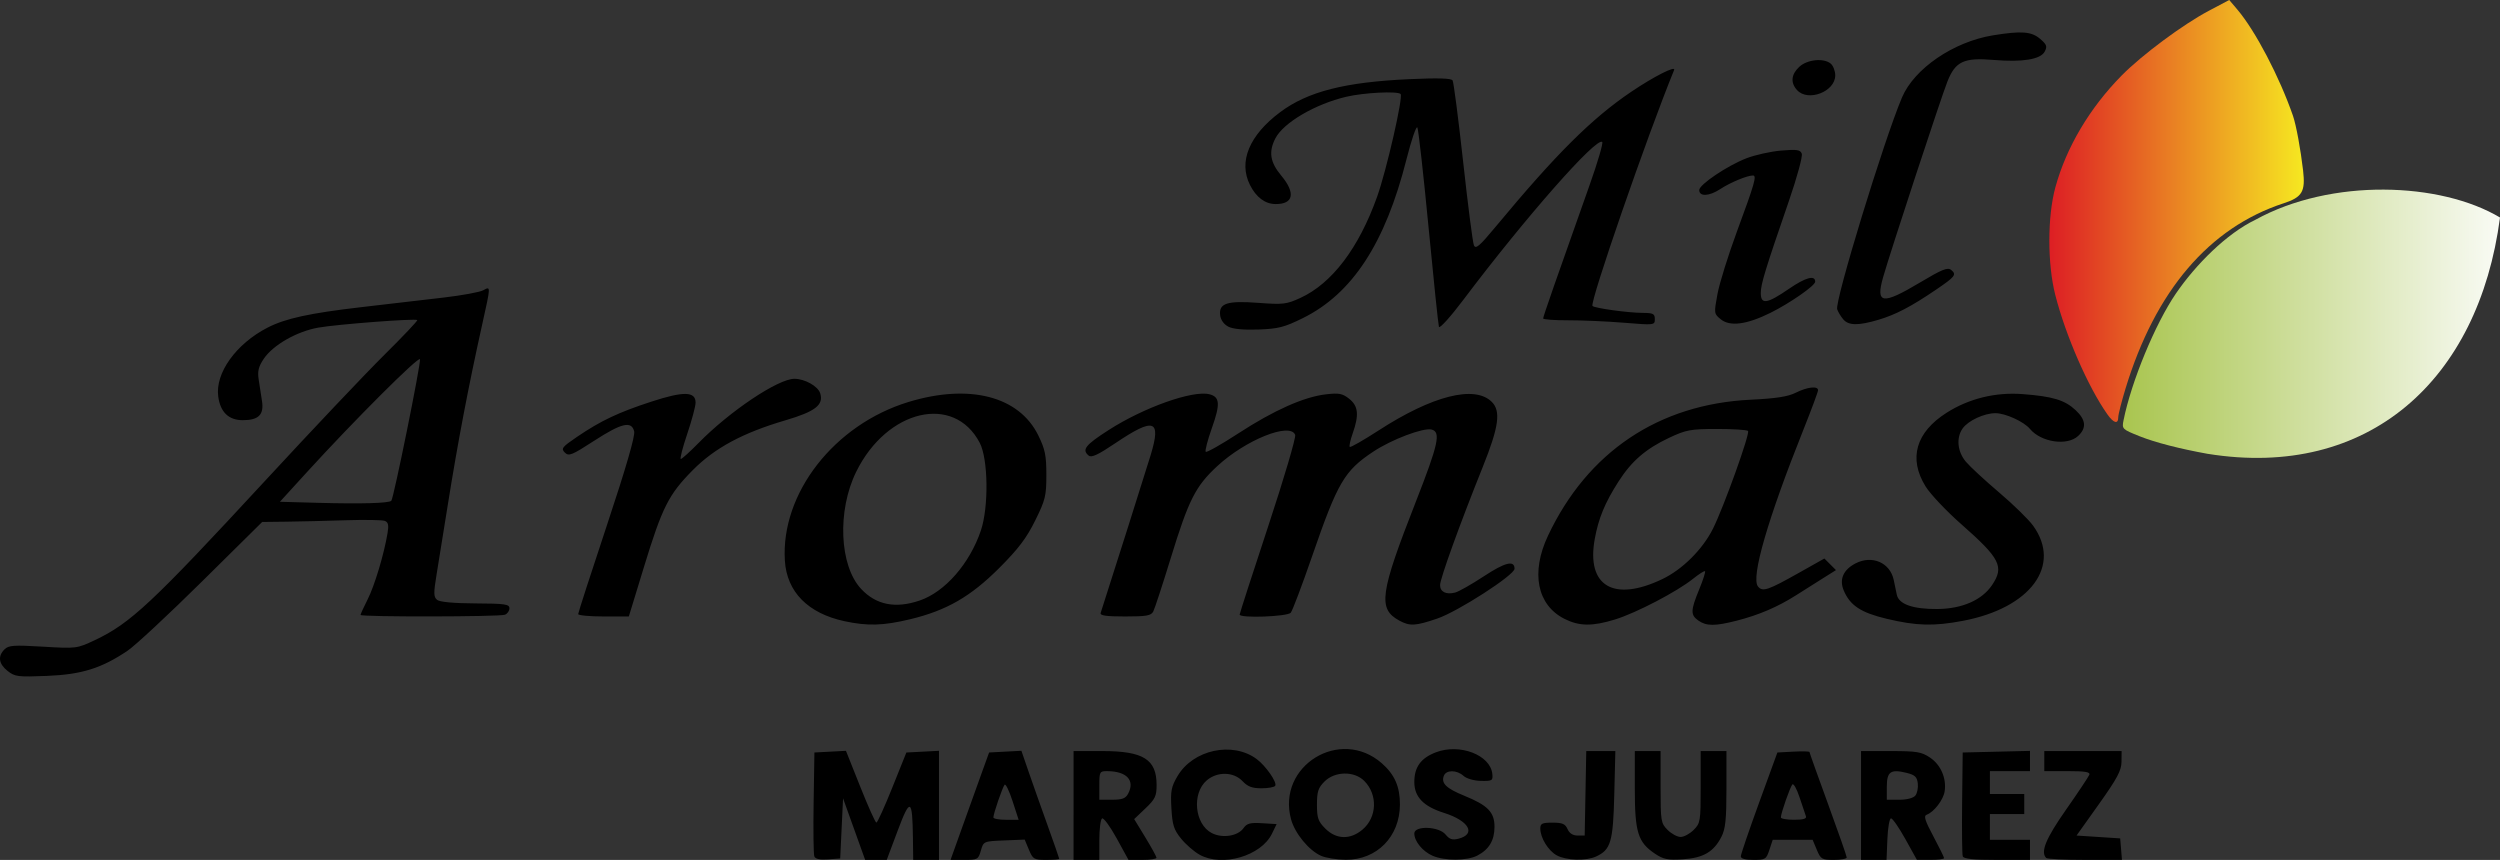 <?xml version="1.0" encoding="UTF-8" standalone="no"?>
<!-- Created with Inkscape (http://www.inkscape.org/) -->

<svg
   width="230.997mm"
   height="79.456mm"
   viewBox="0 0 230.997 79.456"
   version="1.1"
   id="svg5"
   xml:space="preserve"
   xmlns:xlink="http://www.w3.org/1999/xlink"
   xmlns="http://www.w3.org/2000/svg"
   xmlns:svg="http://www.w3.org/2000/svg"><rect x="0" y="0" width="230.997" height="79.456" fill="#333333" stroke="none"/><defs
     id="defs2"><linearGradient
       xlink:href="#linearGradient3000"
       id="linearGradient3002"
       x1="392.775"
       y1="149.904"
       x2="427.622"
       y2="149.904"
       gradientUnits="userSpaceOnUse"
       gradientTransform="translate(-182.849,-82.731)" /><linearGradient
       id="linearGradient3000"><stop
         style="stop-color:#a9c54f;stop-opacity:1;"
         offset="0"
         id="stop2996" /><stop
         style="stop-color:#f9fbf5;stop-opacity:1;"
         offset="1"
         id="stop2998" /></linearGradient><linearGradient
       xlink:href="#linearGradient991"
       id="linearGradient993"
       x1="385.983"
       y1="139.481"
       x2="409.494"
       y2="139.481"
       gradientUnits="userSpaceOnUse"
       gradientTransform="translate(-182.849,-82.731)" /><linearGradient
       id="linearGradient991"><stop
         style="stop-color:#dd1e24;stop-opacity:1;"
         offset="0"
         id="stop987" /><stop
         style="stop-color:#f6e821;stop-opacity:1;"
         offset="1"
         id="stop989" /></linearGradient></defs><g
     id="layer1"
     transform="translate(-13.776,-37.255)"><path
       style="fill:#000000;stroke-width:0.265"
       d="m 89.018,116.381 c -0.075,-0.195 -0.104,-2.435 -0.064,-4.976 l 0.073,-4.621 1.457,-0.077 1.457,-0.077 1.321,3.316 c 0.727,1.824 1.397,3.317 1.491,3.319 0.093,0.002 0.755,-1.456 1.47,-3.238 l 1.3,-3.241 1.507,-0.079 1.507,-0.079 v 5.04 5.04 h -1.191 -1.191 l -0.026,-2.051 c -0.047,-3.632 -0.254,-3.728 -1.406,-0.655 l -1.015,2.706 h -0.996 -0.996 l -1.021,-2.844 -1.021,-2.844 -0.132,2.778 -0.132,2.778 -1.127,0.082 c -0.76,0.055 -1.171,-0.034 -1.263,-0.274 z m 13.748,-2.916 c 0.638,-1.783 1.439,-4.015 1.781,-4.961 l 0.621,-1.72 1.492,-0.079 1.492,-0.079 0.664,1.931 c 0.365,1.062 1.152,3.286 1.748,4.942 0.596,1.656 1.084,3.055 1.084,3.109 0,0.054 -0.542,0.098 -1.204,0.098 -1.129,0 -1.229,-0.059 -1.596,-0.937 l -0.392,-0.937 -1.901,0.078 c -1.894,0.077 -1.902,0.081 -2.147,0.937 -0.234,0.818 -0.309,0.86 -1.524,0.86 h -1.279 z m 4.572,-2.182 c -0.307,-0.945 -0.638,-1.63 -0.735,-1.521 -0.194,0.218 -1.04,2.677 -1.04,3.023 0,0.12 0.525,0.217 1.167,0.217 h 1.167 z m 5.634,0.396 v -5.027 h 2.659 c 3.796,0 5.014,0.763 5.014,3.143 0,1.02 -0.135,1.301 -1.036,2.158 l -1.036,0.985 1.027,1.686 c 0.565,0.927 1.031,1.775 1.036,1.884 0.005,0.109 -0.575,0.198 -1.29,0.198 h -1.299 l -1.094,-1.993 c -0.602,-1.096 -1.208,-1.923 -1.347,-1.836 -0.139,0.086 -0.253,0.983 -0.253,1.993 v 1.836 h -1.191 -1.191 z m 5.04,-1.083 c 0.66,-1.233 -0.124,-2.079 -1.931,-2.088 -0.697,-0.003 -0.728,0.052 -0.728,1.319 v 1.323 h 1.181 c 0.928,0 1.245,-0.119 1.478,-0.554 z m 6.608,5.635 c -0.506,-0.279 -1.276,-0.947 -1.712,-1.486 -0.673,-0.831 -0.808,-1.256 -0.896,-2.809 -0.09,-1.587 -0.015,-1.981 0.562,-2.964 1.434,-2.447 5.08,-3.237 7.311,-1.585 0.846,0.626 1.913,2.161 1.72,2.473 -0.079,0.128 -0.651,0.232 -1.272,0.232 -0.862,0 -1.276,-0.156 -1.75,-0.661 -0.821,-0.873 -2.335,-0.904 -3.309,-0.066 -1.393,1.198 -1.12,4.043 0.468,4.864 0.982,0.508 2.415,0.284 2.935,-0.458 0.307,-0.438 0.614,-0.519 1.715,-0.452 l 1.342,0.081 -0.431,0.887 c -1.001,2.059 -4.584,3.102 -6.682,1.946 z m 11.233,0.106 c -1.131,-0.493 -2.434,-2.076 -2.787,-3.387 -1.328,-4.931 4.543,-8.546 8.391,-5.167 1.185,1.04 1.679,2.169 1.671,3.821 -0.014,2.957 -2.132,5.112 -5.007,5.091 -0.808,-0.006 -1.829,-0.167 -2.268,-0.358 z m 3.812,-2.425 c 1.353,-1.139 1.429,-3.239 0.163,-4.505 -0.925,-0.925 -2.714,-0.897 -3.669,0.059 -0.583,0.583 -0.698,0.934 -0.698,2.137 0,1.238 0.108,1.548 0.773,2.213 1.01,1.01 2.301,1.047 3.431,0.096 z m 6.479,2.414 c -0.917,-0.399 -1.688,-1.34 -1.688,-2.06 0,-0.741 2.272,-0.664 2.89,0.099 0.355,0.439 0.625,0.528 1.178,0.389 1.681,-0.422 0.998,-1.657 -1.321,-2.388 -1.902,-0.6 -2.746,-1.476 -2.746,-2.851 0,-1.385 0.604,-2.217 1.995,-2.748 2.201,-0.841 5.037,0.248 5.214,2.002 0.062,0.615 -0.012,0.66 -1.055,0.639 -0.647,-0.013 -1.328,-0.209 -1.608,-0.463 -0.622,-0.563 -1.604,-0.567 -1.818,-0.008 -0.266,0.694 0.215,1.162 1.892,1.845 2.171,0.883 2.789,1.519 2.789,2.869 0,1.254 -0.505,2.099 -1.59,2.66 -0.944,0.488 -3.026,0.496 -4.13,0.015 z m 11.479,-0.034 c -0.79,-0.429 -1.525,-1.625 -1.525,-2.483 0,-0.462 0.167,-0.542 1.128,-0.542 0.916,0 1.177,0.112 1.389,0.595 0.171,0.389 0.49,0.595 0.923,0.595 h 0.661 l 0.073,-3.903 0.073,-3.903 h 1.344 1.344 l -0.1,4.035 c -0.109,4.374 -0.321,5.089 -1.692,5.714 -0.921,0.42 -2.745,0.365 -3.619,-0.109 z m 9.059,-0.163 c -1.566,-1.055 -1.851,-1.974 -1.852,-5.971 l -4.1e-4,-3.506 h 1.191 1.191 v 3.319 c 0,3.171 0.029,3.348 0.649,3.969 0.357,0.357 0.898,0.649 1.203,0.649 0.304,0 0.845,-0.292 1.203,-0.649 0.621,-0.62 0.649,-0.797 0.649,-3.969 v -3.319 h 1.191 1.191 l -5.3e-4,3.506 c -2.6e-4,2.815 -0.092,3.685 -0.463,4.413 -0.715,1.402 -1.679,1.963 -3.574,2.08 -1.398,0.086 -1.793,0.006 -2.577,-0.522 z m 7.943,0.247 c 0.003,-0.182 0.764,-2.414 1.692,-4.961 l 1.687,-4.63 1.483,-0.079 c 0.816,-0.044 1.483,-0.028 1.483,0.035 0,0.063 0.774,2.23 1.72,4.817 0.946,2.587 1.72,4.804 1.72,4.926 0,0.123 -0.534,0.223 -1.187,0.223 -1.107,0 -1.213,-0.063 -1.574,-0.926 l -0.387,-0.926 h -1.845 -1.845 l -0.306,0.926 c -0.288,0.873 -0.373,0.926 -1.476,0.926 -0.763,0 -1.168,-0.115 -1.165,-0.331 z m 6.015,-3.704 c -0.067,-0.182 -0.331,-0.967 -0.587,-1.744 -0.256,-0.777 -0.555,-1.313 -0.665,-1.191 -0.211,0.235 -1.064,2.677 -1.064,3.047 0,0.12 0.549,0.217 1.219,0.217 0.864,0 1.183,-0.096 1.097,-0.331 z m 5.093,-0.992 v -5.027 h 2.739 c 2.414,0 2.846,0.072 3.638,0.604 0.989,0.665 1.528,1.903 1.351,3.107 -0.116,0.79 -0.985,1.925 -1.661,2.17 -0.297,0.108 -0.165,0.536 0.614,1.994 0.546,1.021 0.992,1.929 0.992,2.018 0,0.088 -0.566,0.158 -1.257,0.156 l -1.257,-0.005 -1.063,-1.913 c -0.585,-1.052 -1.18,-1.913 -1.323,-1.913 -0.143,0 -0.295,0.863 -0.338,1.918 l -0.078,1.918 h -1.179 -1.179 z m 5.014,-0.91 c 0.174,-0.209 0.278,-0.716 0.231,-1.124 -0.07,-0.609 -0.26,-0.787 -1.048,-0.982 -1.461,-0.361 -1.815,-0.11 -1.815,1.288 v 1.199 h 1.158 c 0.685,0 1.287,-0.156 1.474,-0.381 z m 4.384,5.606 c -0.061,-0.182 -0.087,-2.414 -0.058,-4.961 l 0.053,-4.63 3.109,-0.074 3.109,-0.075 v 0.934 0.934 h -1.852 -1.852 v 1.058 1.058 h 1.587 1.587 v 0.926 0.926 h -1.587 -1.587 v 1.191 1.191 h 1.852 1.852 v 0.926 0.926 h -3.051 c -2.206,0 -3.082,-0.092 -3.161,-0.331 z m 7.712,0.154 c -0.55,-0.55 -0.041,-1.787 1.839,-4.472 1.109,-1.583 2.074,-3.031 2.145,-3.216 0.098,-0.256 -0.387,-0.337 -2.016,-0.337 h -2.145 v -0.926 -0.926 h 3.572 3.572 l -0.01,0.992 c -0.008,0.806 -0.398,1.538 -2.082,3.903 l -2.072,2.91 2.016,0.132 2.016,0.132 0.082,0.992 0.082,0.992 h -3.411 c -1.876,0 -3.491,-0.079 -3.588,-0.176 z M 14.481,99.252 c -0.826,-0.655 -0.929,-1.357 -0.291,-1.995 0.379,-0.379 0.848,-0.412 3.555,-0.251 3.085,0.184 3.136,0.178 4.789,-0.6 3.286,-1.547 5.305,-3.437 15.765,-14.758 4.302,-4.657 9.243,-9.874 10.979,-11.594 1.736,-1.72 3.112,-3.172 3.057,-3.226 -0.164,-0.164 -7.374,0.386 -9.14,0.697 -1.991,0.351 -4.184,1.602 -5.045,2.878 -0.486,0.721 -0.591,1.145 -0.472,1.918 0.084,0.546 0.222,1.445 0.308,1.999 0.193,1.253 -0.317,1.759 -1.775,1.759 -1.309,0 -2.076,-0.741 -2.271,-2.192 -0.29,-2.16 1.643,-4.859 4.552,-6.357 1.661,-0.855 3.877,-1.338 8.731,-1.902 2.474,-0.287 5.875,-0.684 7.558,-0.881 1.683,-0.197 3.32,-0.498 3.638,-0.668 0.716,-0.383 0.718,-0.473 -0.092,3.175 -1.266,5.7 -2.253,10.88 -3.173,16.643 -0.383,2.401 -0.848,5.288 -1.034,6.416 -0.288,1.748 -0.282,2.097 0.042,2.365 0.243,0.202 1.508,0.32 3.533,0.331 2.742,0.014 3.154,0.073 3.154,0.451 5e-5,0.239 -0.188,0.507 -0.418,0.595 -0.514,0.197 -13.34,0.216 -13.34,0.019 0,-0.078 0.296,-0.725 0.658,-1.44 0.639,-1.26 1.512,-4.169 1.839,-6.128 0.123,-0.737 0.063,-0.999 -0.259,-1.123 -0.231,-0.089 -1.871,-0.114 -3.644,-0.057 -1.773,0.057 -4.227,0.116 -5.453,0.131 l -2.229,0.026 -5.576,5.514 c -3.067,3.033 -6.151,5.903 -6.853,6.377 -2.416,1.631 -4.237,2.201 -7.454,2.333 -2.689,0.11 -2.966,0.075 -3.638,-0.457 z m 35.452,-15.727 c 0.215,-0.215 2.734,-12.644 2.65,-13.075 -0.07,-0.36 -6.083,5.644 -10.478,10.464 l -2.466,2.704 3.528,0.097 c 3.985,0.11 6.538,0.038 6.767,-0.19 z m 41.865,11.126 c -3.364,-0.725 -5.317,-2.706 -5.5,-5.58 -0.396,-6.218 4.56,-12.584 11.425,-14.675 5.622,-1.713 10.212,-0.531 11.988,3.085 0.632,1.288 0.748,1.851 0.748,3.653 0,1.944 -0.09,2.313 -1.035,4.224 -0.797,1.614 -1.556,2.616 -3.307,4.368 -2.66,2.662 -4.884,3.941 -8.255,4.749 -2.487,0.596 -3.92,0.638 -6.063,0.176 z m 6.957,-1.909 c 2.335,-0.795 4.62,-3.409 5.651,-6.462 0.737,-2.181 0.68,-6.615 -0.104,-8.111 -2.379,-4.543 -8.573,-3.093 -11.412,2.673 -1.771,3.598 -1.558,8.677 0.453,10.828 1.387,1.483 3.17,1.836 5.411,1.072 z m 44.32,1.856 c -2.004,-1.088 -1.811,-2.475 1.534,-11.013 2.072,-5.289 2.318,-6.413 1.453,-6.639 -0.759,-0.199 -3.701,0.914 -5.4,2.042 -2.67,1.772 -3.285,2.824 -5.646,9.655 -0.927,2.682 -1.816,5.034 -1.975,5.226 -0.302,0.363 -4.722,0.524 -4.722,0.171 0,-0.098 1.19,-3.779 2.645,-8.182 1.455,-4.402 2.573,-8.192 2.485,-8.422 -0.458,-1.192 -4.579,0.462 -7.204,2.892 -2.006,1.858 -2.632,3.094 -4.284,8.464 -0.761,2.474 -1.491,4.706 -1.623,4.961 -0.201,0.389 -0.62,0.463 -2.604,0.463 -1.772,0 -2.337,-0.083 -2.257,-0.331 0.936,-2.893 4.209,-13.226 4.623,-14.594 0.995,-3.283 0.319,-3.505 -3.282,-1.077 -1.575,1.062 -2.193,1.35 -2.447,1.138 -0.656,-0.545 -0.323,-0.972 1.842,-2.362 3.256,-2.091 7.771,-3.694 9.312,-3.307 0.969,0.243 1.018,0.898 0.233,3.108 -0.401,1.129 -0.659,2.124 -0.573,2.21 0.086,0.086 1.439,-0.678 3.007,-1.699 3.281,-2.135 6.06,-3.376 8.096,-3.612 1.212,-0.141 1.53,-0.08 2.15,0.41 0.844,0.667 0.928,1.489 0.328,3.191 -0.22,0.623 -0.344,1.189 -0.275,1.258 0.069,0.069 1.27,-0.617 2.669,-1.523 4.97,-3.22 8.886,-4.208 10.456,-2.638 0.855,0.855 0.654,2.307 -0.836,6.016 -2.122,5.285 -3.942,10.321 -3.942,10.91 0,0.63 0.552,0.906 1.39,0.693 0.327,-0.083 1.523,-0.761 2.658,-1.507 1.965,-1.292 2.832,-1.505 2.832,-0.695 0,0.581 -5.227,3.953 -7.138,4.604 -2.022,0.69 -2.533,0.717 -3.505,0.19 z m 15.26,-0.16 c -2.54,-1.278 -3.134,-4.279 -1.522,-7.691 3.658,-7.744 10.23,-12.151 18.732,-12.56 2.331,-0.112 3.437,-0.284 4.157,-0.645 1.066,-0.535 2.061,-0.647 2.061,-0.232 0,0.143 -0.607,1.78 -1.35,3.638 -3.302,8.265 -4.873,13.687 -4.199,14.499 0.429,0.517 0.892,0.362 3.79,-1.268 l 2.342,-1.318 0.536,0.536 0.536,0.536 -1.158,0.726 c -0.637,0.399 -1.775,1.118 -2.528,1.597 -1.7,1.081 -3.451,1.83 -5.499,2.352 -1.996,0.509 -2.786,0.507 -3.524,-0.01 -0.741,-0.519 -0.731,-0.929 0.071,-2.882 0.356,-0.866 0.599,-1.622 0.54,-1.68 -0.059,-0.059 -0.561,0.258 -1.116,0.704 -1.475,1.183 -5.241,3.149 -7.184,3.749 -2.108,0.651 -3.318,0.638 -4.686,-0.051 z m 9.032,-3.672 c 1.856,-0.886 3.725,-2.743 4.68,-4.65 1.005,-2.007 3.454,-8.833 3.245,-9.042 -0.103,-0.103 -1.398,-0.185 -2.877,-0.183 -2.449,0.004 -2.845,0.078 -4.422,0.821 -2.151,1.014 -3.461,2.147 -4.674,4.043 -1.253,1.959 -1.842,3.386 -2.19,5.305 -0.789,4.35 1.741,5.852 6.239,3.705 z m 20.747,3.667 c -2.405,-0.574 -3.405,-1.237 -3.987,-2.64 -0.419,-1.013 -0.027,-1.9 1.097,-2.481 1.533,-0.793 3.193,-0.072 3.531,1.532 0.084,0.4 0.211,1.01 0.282,1.356 0.182,0.885 1.488,1.346 3.76,1.326 2.276,-0.02 4.107,-0.822 5.041,-2.208 1.145,-1.699 0.76,-2.46 -2.856,-5.641 -1.367,-1.203 -2.847,-2.77 -3.288,-3.483 -1.592,-2.575 -0.901,-4.991 1.945,-6.801 2.063,-1.312 4.51,-1.914 7.013,-1.725 2.786,0.21 3.905,0.547 4.904,1.48 0.96,0.897 1.034,1.646 0.236,2.39 -1.008,0.939 -3.422,0.585 -4.45,-0.653 -0.559,-0.673 -2.27,-1.453 -3.189,-1.453 -1.045,0 -2.529,0.692 -3.036,1.416 -0.605,0.864 -0.479,2.139 0.303,3.068 0.38,0.452 1.762,1.73 3.072,2.841 1.31,1.111 2.722,2.491 3.139,3.067 2.666,3.68 -0.216,7.601 -6.463,8.791 -2.703,0.515 -4.308,0.473 -7.054,-0.182 z M 67.199,93.996 c 0,-0.121 1.199,-3.829 2.665,-8.24 1.757,-5.288 2.612,-8.233 2.509,-8.644 -0.248,-0.988 -1.159,-0.774 -3.697,0.87 -2.075,1.344 -2.347,1.453 -2.713,1.087 -0.366,-0.366 -0.252,-0.512 1.142,-1.457 2.195,-1.488 3.808,-2.252 6.859,-3.247 2.99,-0.975 4.083,-0.95 4.083,0.094 0,0.334 -0.35,1.641 -0.777,2.905 -0.427,1.264 -0.691,2.299 -0.586,2.299 0.105,0 0.841,-0.664 1.637,-1.476 2.875,-2.935 7.351,-5.932 8.859,-5.932 0.954,0 2.174,0.683 2.38,1.333 0.342,1.076 -0.447,1.69 -3.216,2.504 -3.936,1.157 -6.527,2.551 -8.564,4.609 -2.225,2.247 -2.817,3.424 -4.506,8.95 l -1.395,4.564 h -2.34 c -1.287,0 -2.34,-0.099 -2.34,-0.22 z m 60.06,-26.566 c -0.403,-0.211 -0.693,-0.621 -0.743,-1.05 -0.129,-1.108 0.648,-1.358 3.548,-1.141 2.269,0.17 2.58,0.133 3.866,-0.457 2.921,-1.341 5.396,-4.605 7.09,-9.35 0.87,-2.438 2.425,-9.236 2.17,-9.491 -0.286,-0.286 -3.399,-0.128 -5.022,0.255 -2.872,0.677 -5.797,2.391 -6.544,3.835 -0.645,1.247 -0.496,2.211 0.529,3.439 1.352,1.618 1.15,2.652 -0.516,2.64 -0.969,-0.007 -1.79,-0.62 -2.366,-1.767 -1.08,-2.149 -0.064,-4.594 2.794,-6.727 2.549,-1.902 5.972,-2.776 11.934,-3.047 2.648,-0.12 3.871,-0.085 3.995,0.116 0.098,0.159 0.536,3.54 0.974,7.514 0.437,3.974 0.884,7.443 0.992,7.709 0.164,0.403 0.503,0.115 2.027,-1.72 5.581,-6.722 8.865,-9.989 12.523,-12.459 2.08,-1.404 4.133,-2.446 3.953,-2.005 -2.497,6.102 -7.828,21.515 -7.542,21.802 0.208,0.208 3.289,0.633 4.635,0.639 0.973,0.005 1.124,0.082 1.124,0.575 0,0.562 -0.037,0.566 -2.844,0.336 -1.564,-0.128 -3.886,-0.23 -5.159,-0.226 -1.273,0.004 -2.315,-0.073 -2.315,-0.173 0,-0.17 1.201,-3.617 4.301,-12.349 0.737,-2.075 1.258,-3.853 1.159,-3.952 -0.513,-0.513 -7.094,6.962 -12.82,14.564 -1.198,1.591 -2.211,2.711 -2.271,2.514 -0.06,-0.196 -0.492,-4.345 -0.96,-9.22 -0.468,-4.875 -0.932,-9.014 -1.031,-9.198 -0.099,-0.184 -0.554,1.149 -1.013,2.963 -1.954,7.727 -4.998,12.39 -9.561,14.646 -1.714,0.848 -2.277,0.992 -4.117,1.058 -1.381,0.049 -2.364,-0.046 -2.792,-0.271 z m 45.519,-0.669 c -0.635,-0.514 -0.64,-0.548 -0.311,-2.332 0.183,-0.995 0.995,-3.601 1.803,-5.789 1.641,-4.444 1.848,-5.17 1.478,-5.17 -0.541,0 -2.096,0.646 -3.028,1.259 -1.02,0.67 -1.937,0.711 -1.937,0.087 0,-0.506 2.602,-2.257 4.366,-2.938 0.8,-0.309 2.24,-0.628 3.199,-0.71 1.463,-0.124 1.771,-0.078 1.911,0.287 0.092,0.239 -0.438,2.19 -1.178,4.334 -2.211,6.413 -2.61,7.718 -2.61,8.539 0,1.096 0.572,1.01 2.615,-0.394 1.525,-1.048 2.412,-1.287 2.412,-0.649 0,0.36 -2.33,1.981 -4.135,2.876 -2.191,1.086 -3.736,1.288 -4.586,0.6 z m 11.315,0.004 c -0.219,-0.255 -0.472,-0.672 -0.562,-0.928 -0.25,-0.704 4.309,-15.612 5.985,-19.572 1.13,-2.671 4.764,-5.154 8.407,-5.745 2.643,-0.429 3.563,-0.359 4.366,0.333 0.608,0.523 0.668,0.694 0.411,1.175 -0.384,0.718 -2.058,0.989 -4.716,0.765 -2.746,-0.232 -3.527,0.131 -4.264,1.981 -0.585,1.468 -5.277,15.745 -5.945,18.09 -0.709,2.487 -0.086,2.578 3.402,0.497 2.054,-1.226 2.562,-1.43 2.887,-1.161 0.52,0.431 0.381,0.61 -1.43,1.84 -2.29,1.555 -3.699,2.29 -5.295,2.764 -1.852,0.549 -2.75,0.539 -3.244,-0.037 z m -4.274,-21.188 c -0.616,-0.681 -0.545,-1.44 0.202,-2.141 0.73,-0.686 2.257,-0.846 2.909,-0.305 0.231,0.192 0.42,0.683 0.42,1.091 0,1.503 -2.521,2.471 -3.531,1.355 z"
       id="path302" /><path
       style="fill:url(#linearGradient3002);fill-opacity:1;stroke-width:0.265"
       d="m 217.789,79.194 c -2.611,-0.472 -4.871,-1.054 -6.298,-1.623 -1.632,-0.651 -1.664,-0.682 -1.501,-1.491 0.718,-3.565 2.921,-8.898 4.832,-11.695 1.849,-2.706 4.716,-5.558 7.334,-6.814 7.025,-3.884 17.134,-3.497 22.617,-0.218 -1.97,15.064 -12.201,24.215 -26.984,21.839 z"
       id="path308" /><path
       style="fill:url(#linearGradient993);fill-opacity:1;stroke-width:0.265"
       d="m 208.493,75.537 c -1.777,-2.516 -3.857,-7.283 -4.81,-11.023 -0.736,-2.887 -0.733,-7.242 0.007,-9.951 1.006,-3.685 3.166,-7.329 6.122,-10.328 1.878,-1.906 5.668,-4.72 8.056,-5.983 l 1.887,-0.998 0.759,0.896 c 1.661,1.961 3.881,6.204 5.13,9.803 0.291,0.839 0.716,3.138 0.936,5.061 0.223,1.951 -0.08,2.461 -1.799,3.023 -6.882,2.253 -11.849,8.071 -14.606,17.11 -0.372,1.22 -0.676,2.42 -0.676,2.667 0,0.664 -0.424,0.547 -1.007,-0.278 z"
       id="path408" /></g></svg>
